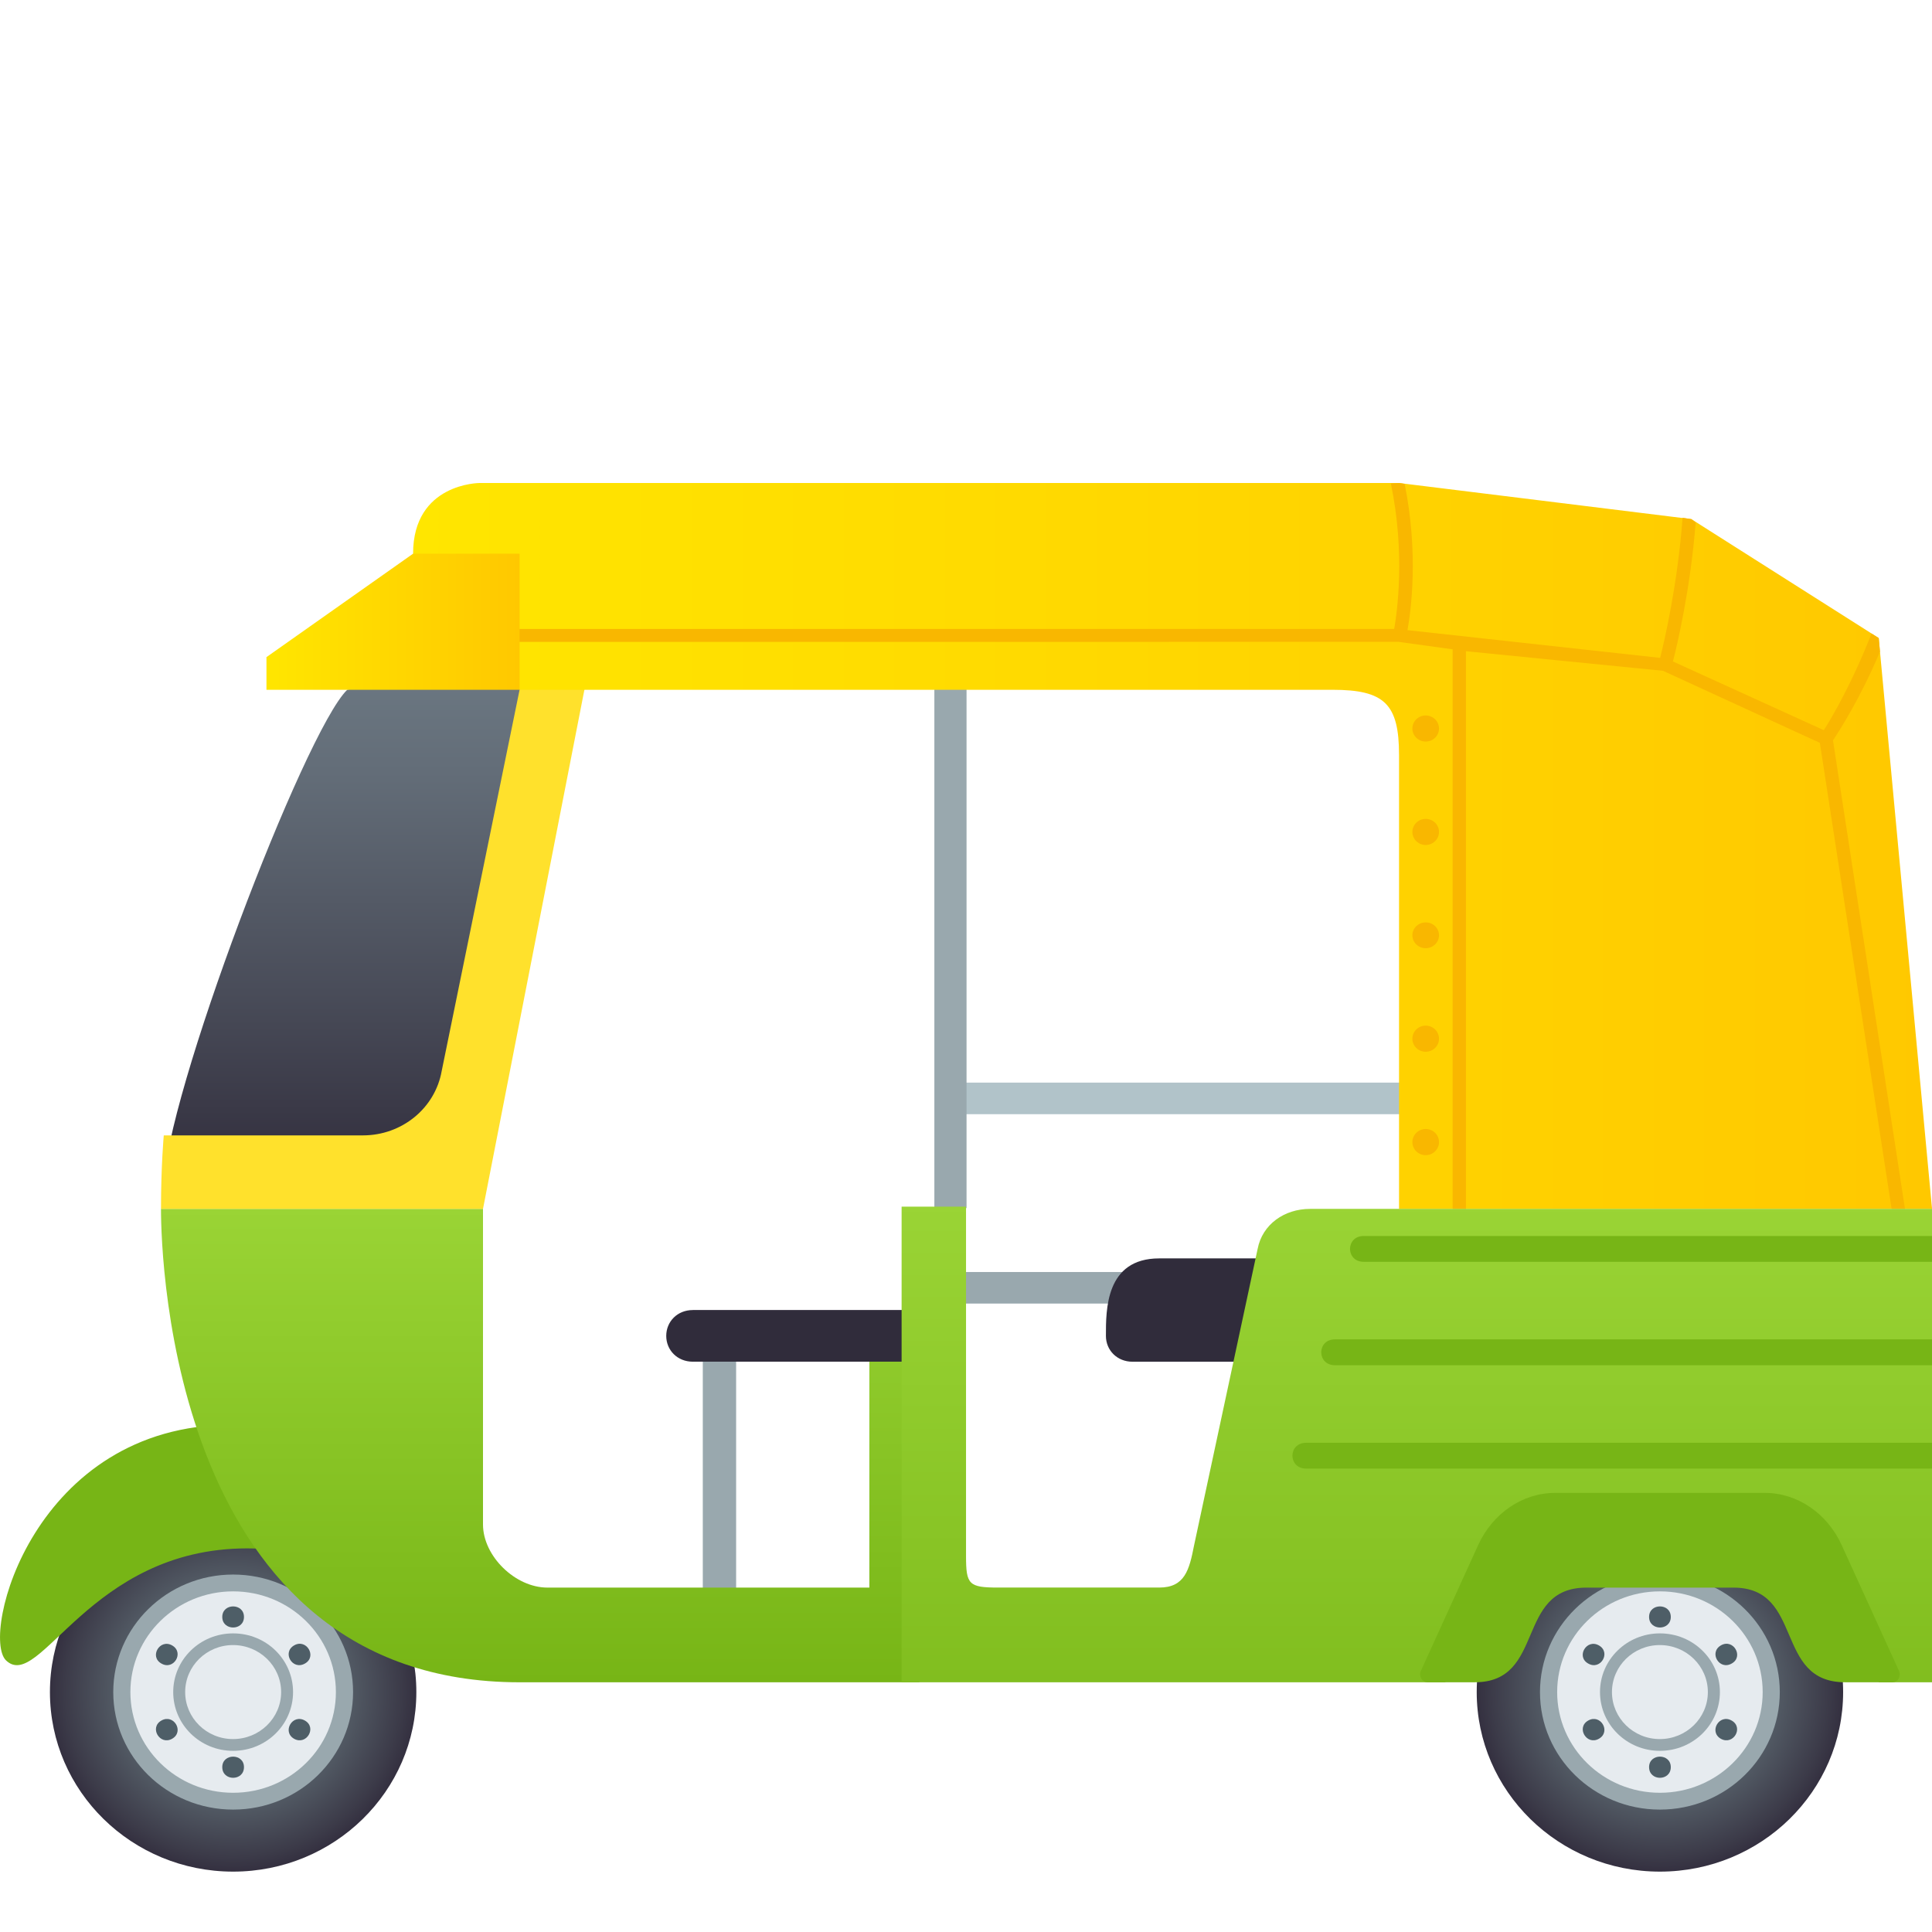 <?xml version="1.0" encoding="utf-8"?>
<!-- Generator: Adobe Illustrator 15.0.0, SVG Export Plug-In . SVG Version: 6.00 Build 0)  -->
<!DOCTYPE svg PUBLIC "-//W3C//DTD SVG 1.1//EN" "http://www.w3.org/Graphics/SVG/1.1/DTD/svg11.dtd">
<svg version="1.1" id="Layer_1" xmlns:x="http://ns.adobe.com/Extensibility/1.0/" xmlns:i="http://ns.adobe.com/AdobeIllustrator/10.0/" xmlns:graph="http://ns.adobe.com/Graphs/1.0/"
	 xmlns="http://www.w3.org/2000/svg" xmlns:xlink="http://www.w3.org/1999/xlink" xmlns:a="http://ns.adobe.com/AdobeSVGViewerExtensions/3.0/"
	 x="0px" y="0px" width="64px" height="64px" viewBox="0 0 64 64" enable-background="new 0 0 64 64" xml:space="preserve">
<polygon fill="#99A8AE" points="30.817,43.182 30.817,42.137 48.472,42.137 48.472,43.182 "/>
<polygon fill="#B1C3C9" points="32,36.909 32,35.863 48.001,35.863 48.001,36.909 "/>
<rect x="23.281" y="44.682" fill="#99A8AE" width="1.104" height="9.192"/>
<radialGradient id="SVGID_1_" cx="-31.624" cy="7.758" r="5.057" gradientTransform="matrix(1.2 0 0 -1.176 92.937 65.175)" gradientUnits="userSpaceOnUse">
	<stop  offset="0.491" style="stop-color:#5B666E"/>
	<stop  offset="0.644" style="stop-color:#525A64"/>
	<stop  offset="0.918" style="stop-color:#3C3B49"/>
	<stop  offset="1" style="stop-color:#343040"/>
	<a:midPointStop  offset="0.491" style="stop-color:#5B666E"/>
	<a:midPointStop  offset="0.5" style="stop-color:#5B666E"/>
	<a:midPointStop  offset="0.644" style="stop-color:#525A64"/>
	<a:midPointStop  offset="0.5" style="stop-color:#525A64"/>
	<a:midPointStop  offset="0.918" style="stop-color:#3C3B49"/>
	<a:midPointStop  offset="0.5" style="stop-color:#3C3B49"/>
	<a:midPointStop  offset="1" style="stop-color:#343040"/>
</radialGradient>
<ellipse fill="url(#SVGID_1_)" cx="54.987" cy="56.052" rx="6.069" ry="5.948"/>
<path fill="#99A8AE" d="M58.958,56.054c-0.002,2.148-1.776,3.891-3.973,3.891c-2.193,0-3.971-1.74-3.971-3.891
	s1.779-3.895,3.971-3.895C57.182,52.159,58.958,53.903,58.958,56.054z"/>
<ellipse fill="#E6EBEF" cx="54.987" cy="56.052" rx="3.404" ry="3.336"/>
<path fill="#4E5E67" d="M55.347,53.563c0,0.467-0.719,0.467-0.719,0C54.628,53.098,55.347,53.098,55.347,53.563z"/>
<path fill="#4E5E67" d="M55.347,58.538c0,0.472-0.719,0.472-0.719,0C54.628,58.075,55.347,58.075,55.347,58.538z"/>
<path fill="#4E5E67" d="M57.364,55.107c-0.412,0.235-0.766-0.368-0.354-0.603C57.419,54.271,57.775,54.878,57.364,55.107z"/>
<path fill="#4E5E67" d="M52.965,57.599c-0.406,0.23-0.763-0.373-0.353-0.604C53.021,56.762,53.378,57.364,52.965,57.599z"/>
<path fill="#4E5E67" d="M57.005,57.599c-0.406-0.234-0.053-0.836,0.357-0.604C57.773,57.226,57.417,57.829,57.005,57.599z"/>
<path fill="#4E5E67" d="M52.612,55.107c-0.412-0.229-0.054-0.831,0.353-0.601C53.378,54.739,53.021,55.343,52.612,55.107z"/>
<path fill="#99A8AE" d="M56.974,56.052c0,1.076-0.888,1.947-1.988,1.947c-1.096,0-1.984-0.871-1.984-1.947
	c0-1.074,0.889-1.944,1.984-1.944C56.086,54.107,56.974,54.978,56.974,56.052z"/>
<path fill="#E6EBEF" d="M56.575,56.052c0,0.861-0.715,1.557-1.592,1.557c-0.875,0-1.585-0.697-1.585-1.557s0.71-1.557,1.585-1.557
	C55.86,54.495,56.575,55.191,56.575,56.052z"/>
<radialGradient id="SVGID_2_" cx="-71.011" cy="7.758" r="5.057" gradientTransform="matrix(1.2 0 0 -1.176 92.937 65.175)" gradientUnits="userSpaceOnUse">
	<stop  offset="0.491" style="stop-color:#5B666E"/>
	<stop  offset="0.644" style="stop-color:#525A64"/>
	<stop  offset="0.918" style="stop-color:#3C3B49"/>
	<stop  offset="1" style="stop-color:#343040"/>
	<a:midPointStop  offset="0.491" style="stop-color:#5B666E"/>
	<a:midPointStop  offset="0.5" style="stop-color:#5B666E"/>
	<a:midPointStop  offset="0.644" style="stop-color:#525A64"/>
	<a:midPointStop  offset="0.5" style="stop-color:#525A64"/>
	<a:midPointStop  offset="0.918" style="stop-color:#3C3B49"/>
	<a:midPointStop  offset="0.5" style="stop-color:#3C3B49"/>
	<a:midPointStop  offset="1" style="stop-color:#343040"/>
</radialGradient>
<ellipse fill="url(#SVGID_2_)" cx="7.723" cy="56.052" rx="6.069" ry="5.948"/>
<path fill="#99A8AE" d="M11.696,56.054c-0.002,2.148-1.778,3.891-3.973,3.891c-2.196,0-3.971-1.742-3.971-3.891
	c0-2.15,1.777-3.895,3.971-3.895C9.918,52.159,11.696,53.903,11.696,56.054z"/>
<ellipse fill="#E6EBEF" cx="7.723" cy="56.052" rx="3.404" ry="3.336"/>
<path fill="#4E5E67" d="M8.082,53.563c0,0.467-0.719,0.467-0.719,0C7.363,53.098,8.082,53.098,8.082,53.563z"/>
<path fill="#4E5E67" d="M8.082,58.538c0,0.472-0.719,0.472-0.719,0C7.363,58.075,8.082,58.075,8.082,58.538z"/>
<path fill="#4E5E67" d="M10.101,55.107c-0.414,0.235-0.768-0.368-0.355-0.603C10.154,54.271,10.511,54.878,10.101,55.107z"/>
<path fill="#4E5E67" d="M5.701,57.599c-0.407,0.23-0.764-0.373-0.354-0.604C5.757,56.762,6.115,57.364,5.701,57.599z"/>
<path fill="#4E5E67" d="M9.742,57.599c-0.406-0.234-0.054-0.836,0.357-0.604C10.508,57.226,10.152,57.829,9.742,57.599z"/>
<path fill="#4E5E67" d="M5.347,55.107c-0.41-0.229-0.053-0.831,0.354-0.601C6.113,54.739,5.757,55.343,5.347,55.107z"/>
<path fill="#99A8AE" d="M9.708,56.052c0,1.076-0.887,1.947-1.986,1.947c-1.097,0-1.984-0.871-1.984-1.947
	c0-1.074,0.887-1.944,1.984-1.944C8.822,54.107,9.708,54.978,9.708,56.052z"/>
<path fill="#E6EBEF" d="M9.313,56.052c0,0.861-0.716,1.557-1.594,1.557c-0.875,0-1.585-0.697-1.585-1.557s0.71-1.557,1.585-1.557
	C8.596,54.495,9.313,55.191,9.313,56.052z"/>
<path fill="#77B516" d="M7.686,47.196c-6.578,0-8.335,6.983-7.487,7.806c1.125,1.081,2.747-3.71,7.987-3.71
	c4.396,0,5.096,2.188,6.804,2.188C16.244,53.479,14.325,47.196,7.686,47.196z"/>
<polygon fill="#99A8AE" points="32.018,40.019 30.952,40.019 30.952,22.714 32.018,22.714 "/>
<linearGradient id="SVGID_3_" gradientUnits="userSpaceOnUse" x1="-81.798" y1="30.677" x2="-81.798" y2="48.864" gradientTransform="matrix(1 0 0 -1 94 70)">
	<stop  offset="0" style="stop-color:#302C3B"/>
	<stop  offset="0.293" style="stop-color:#454754"/>
	<stop  offset="0.756" style="stop-color:#636D78"/>
	<stop  offset="1" style="stop-color:#6E7B85"/>
	<a:midPointStop  offset="0" style="stop-color:#302C3B"/>
	<a:midPointStop  offset="0.5" style="stop-color:#302C3B"/>
	<a:midPointStop  offset="0.293" style="stop-color:#454754"/>
	<a:midPointStop  offset="0.5" style="stop-color:#454754"/>
	<a:midPointStop  offset="0.756" style="stop-color:#636D78"/>
	<a:midPointStop  offset="0.5" style="stop-color:#636D78"/>
	<a:midPointStop  offset="1" style="stop-color:#6E7B85"/>
</linearGradient>
<path fill="url(#SVGID_3_)" d="M11.502,22.85c-1.411,1.367-6.077,13.591-6.077,16.474l9.71-0.856l3.843-17.331L11.502,22.85z"/>
<path fill="#302C3B" d="M38.4,41.686c-1.781,0-1.765,1.712-1.765,2.568c0,0.473,0.369,0.855,0.881,0.855h7.946v-3.424H38.4z"/>
<linearGradient id="SVGID_4_" gradientUnits="userSpaceOnUse" x1="-75.867" y1="14.273" x2="-75.867" y2="29.954" gradientTransform="matrix(1 0 0 -1 94 70)">
	<stop  offset="0" style="stop-color:#77B516"/>
	<stop  offset="0.975" style="stop-color:#99D334"/>
	<stop  offset="1" style="stop-color:#9AD435"/>
	<a:midPointStop  offset="0" style="stop-color:#77B516"/>
	<a:midPointStop  offset="0.5" style="stop-color:#77B516"/>
	<a:midPointStop  offset="0.975" style="stop-color:#99D334"/>
	<a:midPointStop  offset="0.5" style="stop-color:#99D334"/>
	<a:midPointStop  offset="1" style="stop-color:#9AD435"/>
</linearGradient>
<path fill="url(#SVGID_4_)" d="M28.799,44.885v7.706H18.133C17.067,52.591,16,51.546,16,50.5V40.046H5.333
	c0,1.711,0.404,15.682,11.879,15.682c2,0,13.241,0,13.241,0l0.479-10.843H28.799z"/>
<path fill="#FFE12C" d="M16,40.046H5.333c0-1.428,0.092-2.435,0.092-2.435h6.598c1.29,0,2.391-0.899,2.609-2.134l2.58-12.628
	l2.649-2.569L16,40.046z"/>
<linearGradient id="SVGID_5_" gradientUnits="userSpaceOnUse" x1="-80.316" y1="41.977" x2="-29.999" y2="41.977" gradientTransform="matrix(1 0 0 -1 94 70)">
	<stop  offset="0" style="stop-color:#FFE600"/>
	<stop  offset="1" style="stop-color:#FFC800"/>
	<a:midPointStop  offset="0" style="stop-color:#FFE600"/>
	<a:midPointStop  offset="0.5" style="stop-color:#FFE600"/>
	<a:midPointStop  offset="1" style="stop-color:#FFC800"/>
</linearGradient>
<path fill="url(#SVGID_5_)" d="M64.001,40.046l-1.766-18.91l-6.208-3.94L46.345,16H15.89c0,0-2.206,0-2.206,2.342l3.529,4.508
	h26.925c1.728,0,2.207,0.47,2.207,2.164v15.033H64.001z"/>
<path fill="#F9B700" d="M60.72,24.524c0.197-0.293,0.92-1.413,1.556-2.939l-0.04-0.448l-0.241-0.152
	c-0.603,1.563-1.304,2.78-1.579,3.203l-4.998-2.276c0.14-0.541,0.577-2.385,0.754-4.605l-0.144-0.11l-0.29-0.045
	c-0.168,2.222-0.604,4.087-0.743,4.641l-8.37-0.919c0.116-0.641,0.372-2.548-0.094-4.846L46.345,16l-0.271,0.016
	c0.483,2.312,0.209,4.255,0.11,4.819H16.351v0.429l29.98-0.002l1.79,0.248v18.537h0.44V21.572l6.528,0.649l5.196,2.387l2.377,15.437
	h0.443L60.72,24.524z"/>
<ellipse fill="#F9B700" cx="47.228" cy="37.833" rx="0.441" ry="0.433"/>
<ellipse fill="#F9B700" cx="47.228" cy="34.408" rx="0.441" ry="0.433"/>
<ellipse fill="#F9B700" cx="47.228" cy="30.983" rx="0.441" ry="0.427"/>
<ellipse fill="#F9B700" cx="47.228" cy="27.559" rx="0.441" ry="0.432"/>
<ellipse fill="#F9B700" cx="47.228" cy="24.133" rx="0.441" ry="0.432"/>
<path fill="#302C3B" d="M22.951,43.397c-0.514,0-0.881,0.383-0.881,0.856c0,0.473,0.368,0.855,0.881,0.855h7.945v-1.712H22.951z"/>
<linearGradient id="SVGID_6_" gradientUnits="userSpaceOnUse" x1="-47.066" y1="7.789" x2="-47.066" y2="30.134" gradientTransform="matrix(1 0 0 -1 94 70)">
	<stop  offset="0" style="stop-color:#77B516"/>
	<stop  offset="0.975" style="stop-color:#99D334"/>
	<stop  offset="1" style="stop-color:#9AD435"/>
	<a:midPointStop  offset="0" style="stop-color:#77B516"/>
	<a:midPointStop  offset="0.5" style="stop-color:#77B516"/>
	<a:midPointStop  offset="0.975" style="stop-color:#99D334"/>
	<a:midPointStop  offset="0.5" style="stop-color:#99D334"/>
	<a:midPointStop  offset="1" style="stop-color:#9AD435"/>
</linearGradient>
<path fill="url(#SVGID_6_)" d="M43.396,40.046c-0.851,0-1.579,0.514-1.735,1.324l-2.106,9.824c-0.158,0.81-0.306,1.396-1.154,1.396
	h-5.333c-0.975,0-1.067-0.099-1.067-1.045V39.972h-2.134v15.756h18.011l1.631-4.623H60.47l1.768,4.623h1.764V40.046H43.396z"/>
<path fill="#77B516" d="M58.458,49.454h-6.941c-1.081,0-2.07,0.674-2.554,1.735l-1.894,4.16c-0.079,0.175,0.035,0.378,0.213,0.378
	h1.574c2.352,0,1.329-3.135,3.695-3.135h4.871c2.354,0,1.332,3.135,3.698,3.135h1.575c0.177,0,0.291-0.203,0.211-0.378l-1.895-4.16
	C60.529,50.128,59.54,49.454,58.458,49.454z"/>
<path fill="#77B516" d="M45.175,40.944c-0.605,0-0.605,0.855,0,0.855h18.826v-0.855H45.175z"/>
<path fill="#77B516" d="M44.224,44.368c-0.608,0-0.608,0.857,0,0.857h19.777v-0.857H44.224z"/>
<path fill="#77B516" d="M43.269,47.794c-0.607,0-0.607,0.855,0,0.855h20.732v-0.855H43.269z"/>
<linearGradient id="SVGID_7_" gradientUnits="userSpaceOnUse" x1="8.827" y1="20.596" x2="17.212" y2="20.596">
	<stop  offset="0" style="stop-color:#FFE600"/>
	<stop  offset="1" style="stop-color:#FFC800"/>
	<a:midPointStop  offset="0" style="stop-color:#FFE600"/>
	<a:midPointStop  offset="0.5" style="stop-color:#FFE600"/>
	<a:midPointStop  offset="1" style="stop-color:#FFC800"/>
</linearGradient>
<path fill="url(#SVGID_7_)" d="M17.212,18.342h-3.529l-4.856,3.426v1.082h8.385V18.342z"/>
</svg>
